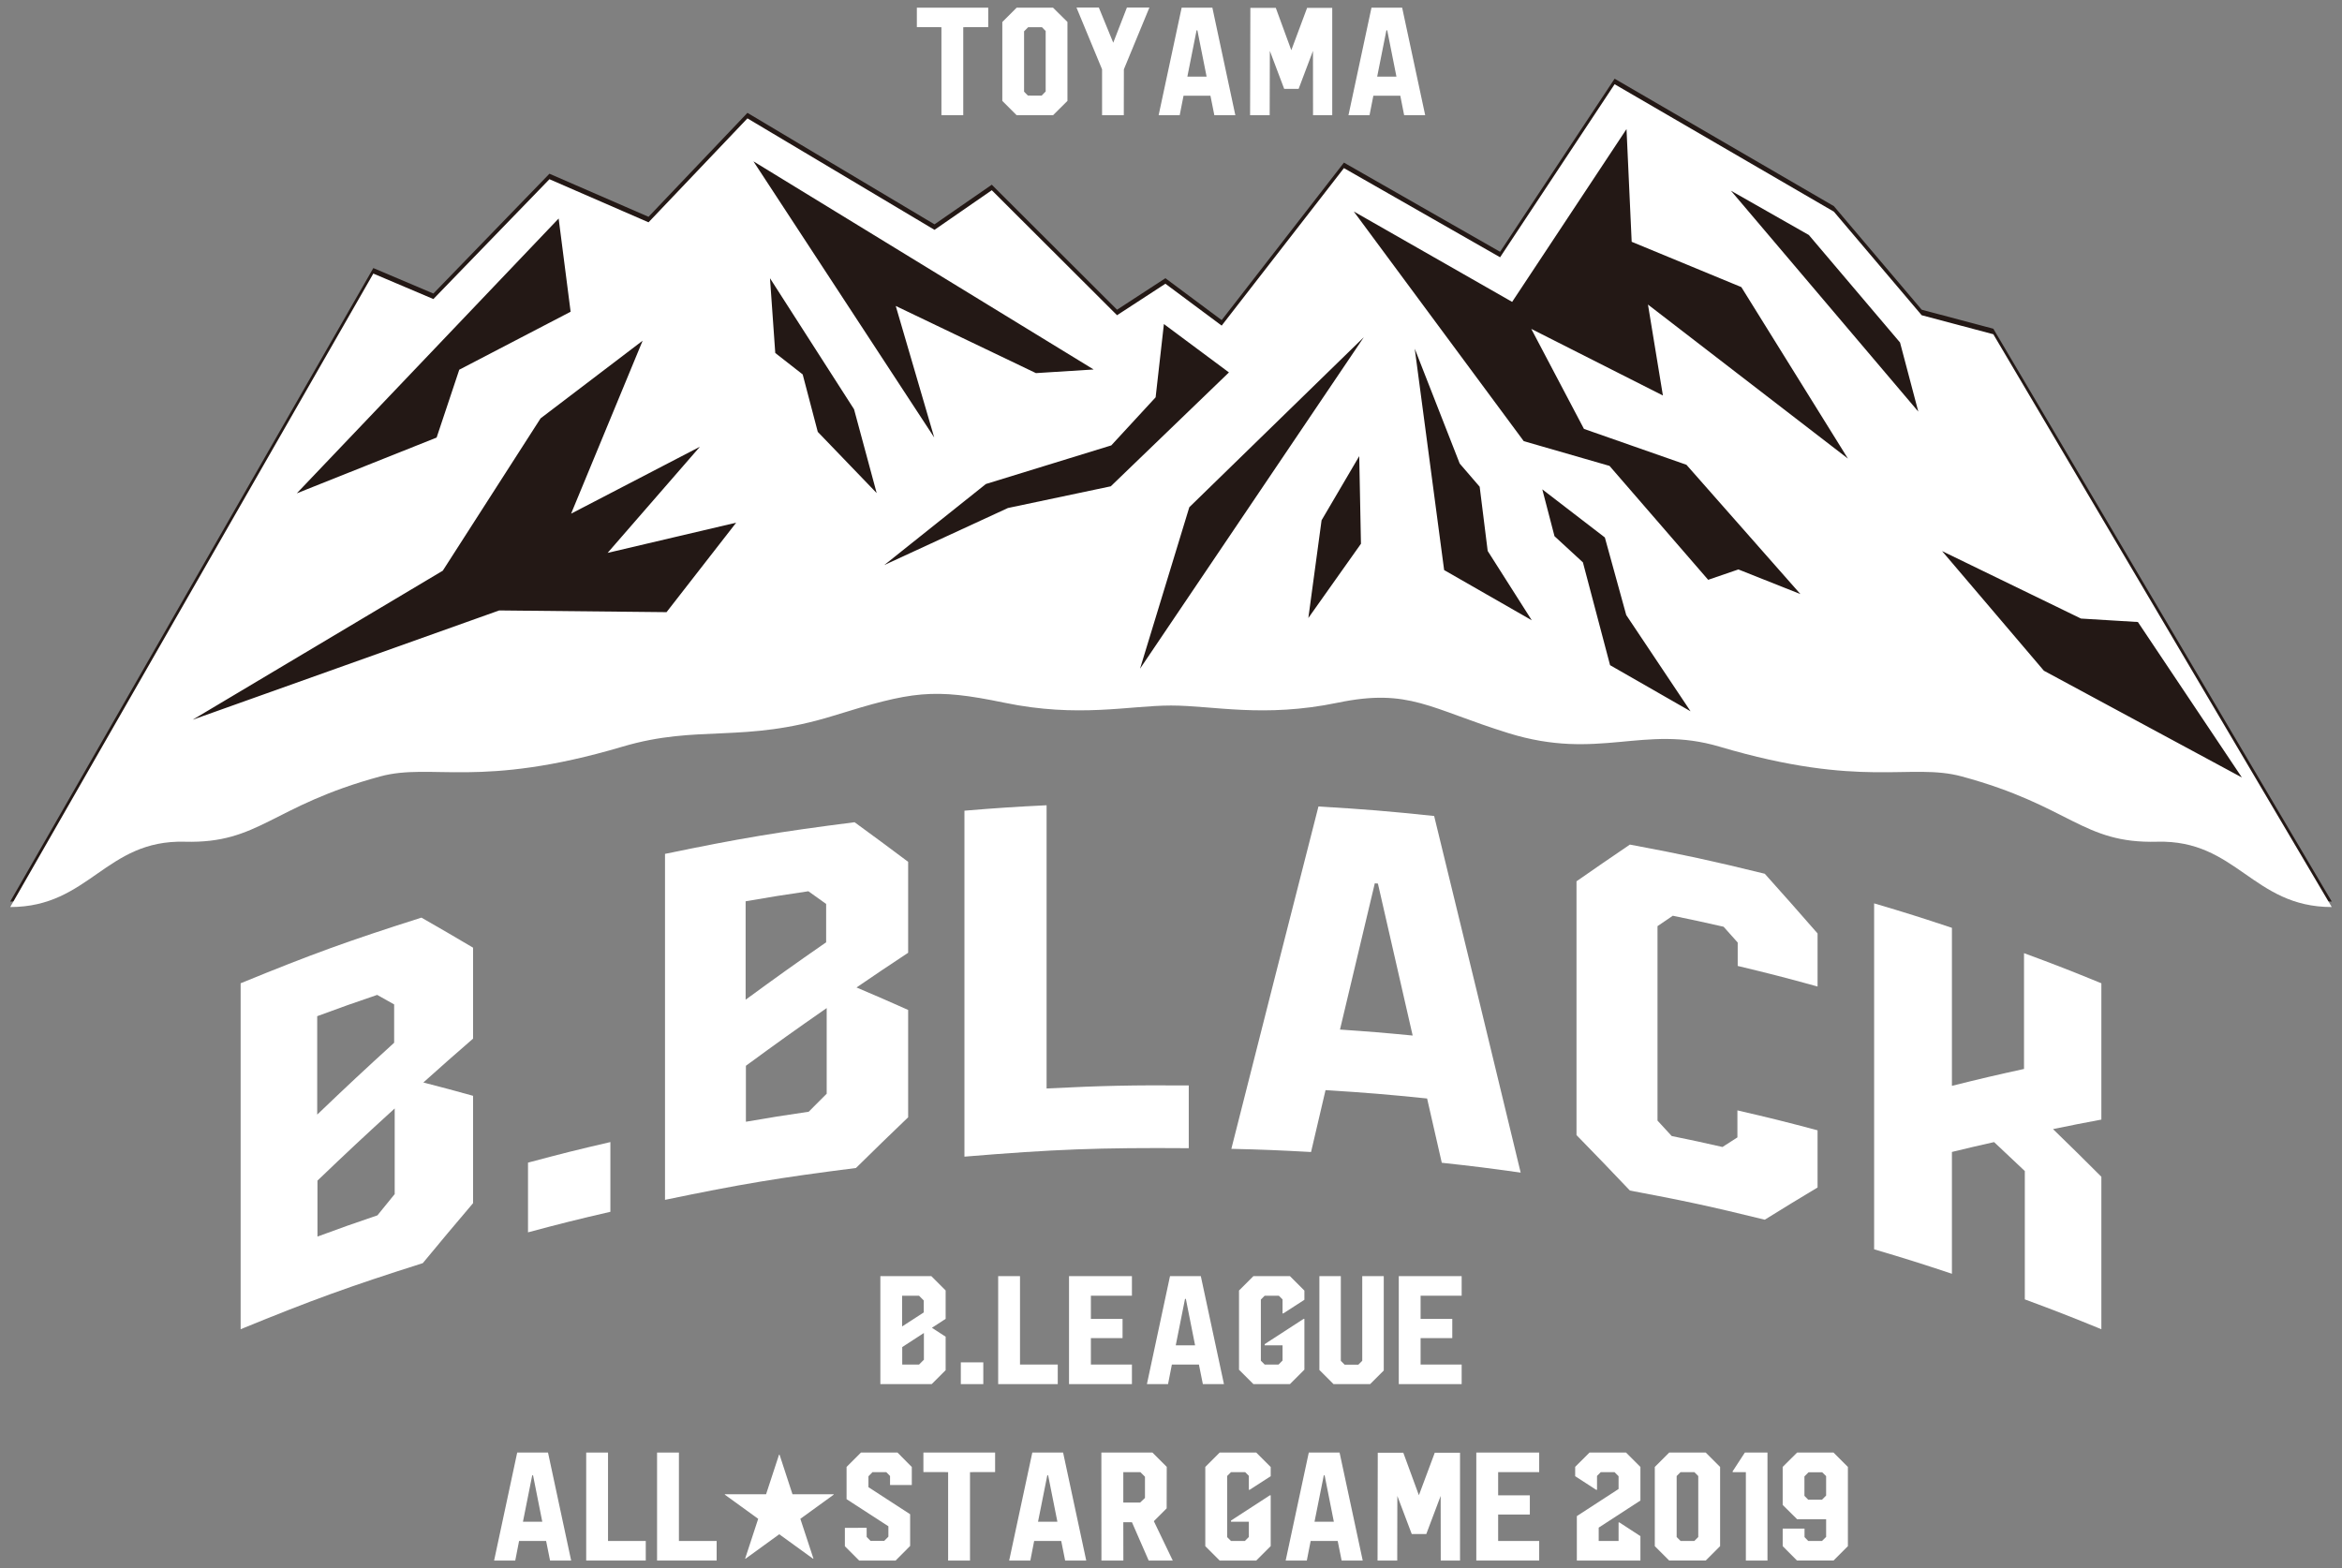 <?xml version="1.0" encoding="utf-8"?>
<!-- Generator: Adobe Illustrator 15.1.0, SVG Export Plug-In . SVG Version: 6.00 Build 0)  -->
<!DOCTYPE svg PUBLIC "-//W3C//DTD SVG 1.1//EN" "http://www.w3.org/Graphics/SVG/1.1/DTD/svg11.dtd">
<svg version="1.1" id="レイヤー_1" xmlns="http://www.w3.org/2000/svg" xmlns:xlink="http://www.w3.org/1999/xlink" x="0px"
	 y="0px" width="224px" height="150px" viewBox="0 0 224 150" enable-background="new 0 0 224 150" xml:space="preserve">
<rect x="0" y="0" width="224" height="150" fill="#808080" stroke="none"/>
<g>
	<path fill="#231815" d="M190.651,31.444l-6.852-1.818l-8.4-9.909L154.429,7.529l-10.953,16.556l-14.936-8.531L116.847,30.62
		l-5.383-4.007l-4.625,3.013l-11.98-11.957l-5.479,3.79L71.489,10.795l-9.461,9.943l-9.477-4.121l-11.1,11.461l-5.744-2.436
		L0.978,86.239c7.57,0,9.105-6.453,16.695-6.25c7.182,0.195,8.264-3.422,18.701-6.245c4.92-1.331,9.49,1.208,23.164-2.849
		c7.275-2.155,11.535-0.275,20.189-2.961c7.506-2.33,9.482-2.663,16.32-1.244c7.094,1.473,11.947,0.271,15.953,0.271
		c4.004,0,8.859,1.202,15.953-0.271c6.836-1.419,8.814,0.583,16.32,2.912c8.656,2.685,12.914-0.862,20.189,1.293
		c13.672,4.057,18.244,1.518,23.164,2.849c10.438,2.823,11.516,6.44,18.699,6.245c7.592-0.203,9.127,6.25,16.695,6.25
		L190.651,31.444z"/>
	<path fill="#FFFFFF" d="M190.651,31.973l-6.852-1.819l-8.4-9.908L154.429,8.057L143.476,24.61l-14.936-8.529l-11.693,15.066
		l-5.383-4.006l-4.625,3.012l-11.98-11.956l-5.479,3.789L71.489,11.322l-9.461,9.943l-9.477-4.122l-11.1,11.463l-5.744-2.437
		L0.978,86.765c7.57,0,9.105-6.453,16.695-6.248c7.182,0.193,8.264-3.423,18.701-6.247c4.92-1.329,9.49,1.208,23.164-2.847
		c7.275-2.157,11.535-0.276,20.189-2.962c7.506-2.329,9.482-2.662,16.32-1.244c7.094,1.474,11.947,0.271,15.953,0.271
		c4.004,0,8.859,1.203,15.953-0.271c6.836-1.418,8.814,0.582,16.32,2.912c8.656,2.686,12.914-0.862,20.189,1.294
		c13.672,4.055,18.244,1.518,23.164,2.847c10.438,2.824,11.516,6.44,18.699,6.247c7.592-0.205,9.127,6.248,16.695,6.248
		L190.651,31.973z M53.431,20.902l1.146,8.918l-10.65,5.545l-2.166,6.491l-13.377,5.335L53.431,20.902z M63.751,58.557
		l-16.006-0.164L18.427,68.847l23.922-14.256l9.354-14.572l9.762-7.429l-6.842,16.544l12.32-6.401l-8.828,10.154l12.297-2.89
		L63.751,58.557z M72.062,15.433l32.541,19.911l-5.521,0.347l-13.408-6.424l3.68,12.583L72.062,15.433z M78.216,41.312l-1.443-5.496
		l-2.623-2.05l-0.504-7.151l8.039,12.533l2.164,8.017L78.216,41.312z M96.405,48.594l-11.826,5.455l9.717-7.751l11.992-3.693
		l4.242-4.6l0.791-7.008l6.221,4.628l-11.303,10.894L96.405,48.594z M125.136,59.117l1.266-9.349l3.602-6.135l0.164,8.381
		L125.136,59.117z M109.04,63.963l4.711-15.443l16.688-16.26L109.04,63.963z M138.124,54.531l-2.812-21.179l4.301,10.99l1.91,2.218
		l0.766,6.142l4.217,6.632L138.124,54.531z M153.995,63.629l-2.598-9.835l-2.717-2.502l-1.168-4.482l5.984,4.603l2.045,7.42
		l6.152,9.207L153.995,63.629z M159.048,37.832l-12.59-6.371l5.039,9.567l9.801,3.431l10.9,12.369l-5.93-2.357l-2.891,0.992
		l-9.436-10.897l-8.203-2.367l-16.258-21.97l15.148,8.649l10.939-16.533l0.494,10.784l10.49,4.335l10.193,16.403L157.62,29.133
		L159.048,37.832z M165.556,18.243l7.449,4.235l8.723,10.284l1.748,6.611L165.556,18.243z M195.487,64.159l-9.738-11.444
		l13.287,6.455l5.443,0.33l9.947,14.872L195.487,64.159z"/>
	<path fill="#FFFFFF" d="M90.446,127.864v3.204l-1.334,1.333h-4.91v-10.33h4.875l1.369,1.37v2.716l-1.314,0.856L90.446,127.864z
		 M86.284,123.944v2.94l2.068-1.341v-1.146l-0.453-0.453H86.284L86.284,123.944z M88.366,130.067v-2.557l-2.072,1.346v1.672h1.611
		L88.366,130.067z"/>
	<rect x="91.897" y="130.319" fill="#FFFFFF" width="2.15" height="2.082"/>
	<polygon fill="#FFFFFF" points="97.558,122.071 97.558,130.528 101.169,130.528 101.169,132.401 95.47,132.401 95.47,122.071 	"/>
	<polygon fill="#FFFFFF" points="108.263,123.944 104.337,123.944 104.337,126.163 107.366,126.163 107.366,128 104.337,128 
		104.337,130.528 108.263,130.528 108.263,132.401 102.247,132.401 102.247,122.071 108.263,122.071 	"/>
	<path fill="#FFFFFF" d="M111.905,122.071h2.947l2.213,10.33h-2.018l-0.377-1.873h-2.586l-0.367,1.873h-2.021L111.905,122.071z
		 M112.454,128.692h1.85l-0.883-4.444h-0.08L112.454,128.692z"/>
	<polygon fill="#FFFFFF" points="122.739,125.639 122.669,125.639 122.669,124.298 122.315,123.944 120.96,123.944 120.595,124.312 
		120.595,130.162 120.96,130.528 122.288,130.528 122.669,130.146 122.669,128.692 120.96,128.692 120.96,128.575 124.679,126.163 
		124.759,126.163 124.759,131.019 123.376,132.401 119.882,132.401 118.505,131.025 118.505,123.448 119.882,122.071 
		123.376,122.071 124.759,123.454 124.759,124.334 	"/>
	<polygon fill="#FFFFFF" points="130.292,130.169 130.292,122.071 132.349,122.071 132.349,131.099 131.046,132.401 
		127.546,132.401 126.192,131.046 126.192,122.071 128.243,122.071 128.243,130.175 128.61,130.544 129.915,130.544 	"/>
	<polygon fill="#FFFFFF" points="139.8,123.944 135.872,123.944 135.872,126.163 138.903,126.163 138.903,128 135.872,128 
		135.872,130.528 139.8,130.528 139.8,132.401 133.786,132.401 133.786,122.071 139.8,122.071 	"/>
	<path fill="#FFFFFF" d="M49.468,138.947h2.947l2.213,10.33H52.61l-0.377-1.874h-2.586l-0.365,1.874h-2.023L49.468,138.947z
		 M50.017,145.567h1.85l-0.883-4.443h-0.08L50.017,145.567z"/>
	<polygon fill="#FFFFFF" points="58.155,138.947 58.155,147.405 61.765,147.405 61.765,149.277 56.067,149.277 56.067,138.947 	"/>
	<polygon fill="#FFFFFF" points="64.935,138.947 64.935,147.405 68.544,147.405 68.544,149.277 62.845,149.277 62.845,138.947 	"/>
	<polygon fill="#FFFFFF" points="75.796,142.933 79.735,142.933 79.735,142.978 76.55,145.286 77.802,149.093 77.765,149.104 
		74.532,146.763 71.304,149.104 71.269,149.093 72.517,145.286 69.329,142.978 69.329,142.933 73.272,142.933 74.513,139.147 
		74.558,139.147 	"/>
	<polygon fill="#FFFFFF" points="87.21,142.052 85.128,142.052 85.128,141.188 84.767,140.819 83.45,140.819 83.062,141.217 
		83.062,142.259 87.05,144.847 87.05,147.88 85.661,149.277 82.173,149.277 80.808,147.909 80.808,146.151 82.89,146.144 
		82.894,147.022 83.265,147.396 84.573,147.39 84.97,146.993 84.97,145.999 80.97,143.406 80.97,140.323 82.347,138.947 
		85.841,138.947 87.21,140.33 	"/>
	<polygon fill="#FFFFFF" points="95.177,138.947 95.177,140.813 92.776,140.819 92.776,149.277 90.683,149.277 90.683,140.819 
		88.319,140.813 88.319,138.947 	"/>
	<path fill="#FFFFFF" d="M98.735,138.947h2.945l2.213,10.33h-2.018l-0.375-1.874h-2.588l-0.365,1.874h-2.025L98.735,138.947z
		 M99.282,145.567h1.852l-0.885-4.443h-0.08L99.282,145.567z"/>
	<path fill="#FFFFFF" d="M110.224,138.947l1.369,1.368l-0.008,3.97l-1.225,1.226l1.809,3.767h-2.303l-1.602-3.667h-0.826
		l0.006,3.667h-2.098l-0.006-10.33H110.224L110.224,138.947z M107.438,143.729h1.609l0.463-0.438v-2.031l-0.439-0.44h-1.633V143.729
		z"/>
	<polygon fill="#FFFFFF" points="119.515,142.513 119.446,142.513 119.446,141.173 119.093,140.819 117.739,140.819 
		117.372,141.188 117.372,147.036 117.739,147.405 119.065,147.405 119.446,147.022 119.446,145.567 117.739,145.567 
		117.739,145.451 121.454,143.039 121.536,143.039 121.536,147.895 120.153,149.277 116.655,149.277 115.28,147.901 115.28,140.323 
		116.655,138.947 120.153,138.947 121.536,140.33 121.536,141.209 	"/>
	<path fill="#FFFFFF" d="M125.179,138.947h2.945l2.213,10.33h-2.018l-0.375-1.874h-2.586l-0.367,1.874h-2.023L125.179,138.947z
		 M125.726,145.567h1.85l-0.883-4.443h-0.078L125.726,145.567z"/>
	<polygon fill="#FFFFFF" points="139.644,138.961 139.644,149.277 137.8,149.277 137.792,143.097 136.417,146.741 135.026,146.741 
		133.649,143.097 133.638,149.277 131.755,149.277 131.776,138.961 134.218,138.961 135.71,143.03 137.229,138.961 	"/>
	<polygon fill="#FFFFFF" points="147.216,140.819 143.29,140.819 143.29,143.039 146.321,143.039 146.321,144.876 143.29,144.876 
		143.29,147.405 147.216,147.405 147.216,149.277 141.2,149.277 141.2,138.947 147.216,138.947 	"/>
	<polygon fill="#FFFFFF" points="156.897,143.536 152.907,146.129 152.907,147.405 154.808,147.405 154.808,145.632 
		154.888,145.632 156.897,146.942 156.897,149.277 150.817,149.277 150.817,145.026 154.808,142.433 154.808,141.209 
		154.419,140.819 153.106,140.819 152.747,141.181 152.747,142.513 152.669,142.513 150.657,141.209 150.657,140.315 
		152.028,138.947 155.521,138.947 156.897,140.323 	"/>
	<path fill="#FFFFFF" d="M163.142,138.947l1.377,1.376v7.578l-1.377,1.376h-3.492l-1.377-1.376v-7.578l1.377-1.376H163.142z
		 M162.429,147.028v-5.834l-0.375-0.375h-1.316l-0.375,0.375v5.834l0.375,0.375h1.316L162.429,147.028z"/>
	<polygon fill="#FFFFFF" points="166.888,138.947 169.05,138.947 169.05,149.277 166.983,149.277 166.983,140.819 165.72,140.819 
		165.72,140.74 	"/>
	<path fill="#FFFFFF" d="M175.366,138.947l1.375,1.376v7.578l-1.375,1.376h-3.492l-1.369-1.376v-1.678h2.088v0.812l0.354,0.367h1.32
		l0.393-0.389v-1.686h-2.773l-1.383-1.369v-3.639l1.383-1.375L175.366,138.947L175.366,138.947z M172.946,143.456h1.32l0.393-0.395
		V141.2l-0.375-0.365h-1.309l-0.391,0.395v1.859L172.946,143.456z"/>
	<path fill="#FFFFFF" d="M45.247,104.822v10.269c-1.932,2.275-2.893,3.422-4.809,5.738c-7.062,2.242-10.555,3.508-17.422,6.32
		c0-13.236,0-19.854,0-33.092c6.816-2.793,10.283-4.051,17.293-6.279c1.969,1.127,2.955,1.701,4.938,2.875v8.699
		c-1.908,1.658-2.861,2.498-4.756,4.197C42.386,104.038,43.339,104.292,45.247,104.822 M30.339,97.204v9.416
		c2.924-2.8,4.4-4.174,7.359-6.874v-3.667c-0.648-0.367-0.973-0.549-1.623-0.91C33.772,95.952,32.624,96.36,30.339,97.204
		 M37.751,114.223v-8.192c-2.973,2.711-4.451,4.09-7.387,6.903v5.353c2.287-0.844,3.434-1.25,5.738-2.032
		C36.759,115.438,37.091,115.031,37.751,114.223"/>
	<path fill="#FFFFFF" d="M50.501,111.214c3.139-0.842,4.717-1.234,7.879-1.967v6.67c-3.162,0.73-4.74,1.125-7.879,1.965V111.214z"/>
	<path fill="#FFFFFF" d="M86.86,96.608v10.269c-2,1.919-3,2.888-4.992,4.85c-7.35,0.932-11.008,1.54-18.264,3.046
		c0-13.238,0-19.855,0-33.094c7.203-1.492,10.834-2.098,18.131-3.027c2.047,1.492,3.07,2.25,5.125,3.788v8.699
		c-1.979,1.308-2.965,1.97-4.938,3.319C83.896,95.296,84.882,95.728,86.86,96.608 M71.315,86.214v9.416
		c3.07-2.248,4.613-3.348,7.701-5.493v-3.669c-0.682-0.488-1.021-0.729-1.697-1.213C74.913,85.606,73.714,85.799,71.315,86.214
		 M79.069,104.622v-8.193c-3.1,2.156-4.646,3.262-7.727,5.52v5.354c2.398-0.414,3.598-0.605,6.006-0.958
		C78.036,105.651,78.382,105.308,79.069,104.622"/>
	<path fill="#FFFFFF" d="M100.101,77.028v27.092c5.434-0.27,8.154-0.327,13.598-0.289c0,2.4,0,3.602,0,6.001
		c-8.592-0.062-12.896,0.101-21.455,0.81V77.548C95.378,77.287,96.952,77.185,100.101,77.028"/>
	<path fill="#FFFFFF" d="M126.103,77.147c4.432,0.262,6.648,0.443,11.066,0.908c3.314,13.588,4.973,20.411,8.275,34.113
		c-3.014-0.424-4.523-0.612-7.545-0.941c-0.562-2.461-0.844-3.69-1.404-6.148c-3.881-0.398-5.824-0.557-9.715-0.799
		c-0.557,2.365-0.83,3.551-1.385,5.919c-3.047-0.169-4.572-0.231-7.623-0.305C121.104,96.737,122.772,90.188,126.103,77.147
		 M128.163,98.485c2.781,0.189,4.172,0.303,6.951,0.572c-1.328-5.824-1.994-8.732-3.324-14.537c-0.121-0.011-0.18-0.016-0.297-0.025
		C130.159,90.083,129.493,92.881,128.163,98.485"/>
	<path fill="#FFFFFF" d="M168.792,83.581c2.025,2.262,3.035,3.403,5.049,5.71v5.077c-3.043-0.84-4.57-1.234-7.639-1.969V90.16
		c-0.539-0.606-0.809-0.909-1.35-1.511c-1.939-0.441-2.91-0.652-4.857-1.052c-0.582,0.396-0.877,0.597-1.463,0.995v18.602
		c0.543,0.586,0.814,0.882,1.357,1.475c1.947,0.398,2.92,0.607,4.857,1.049c0.574-0.369,0.859-0.553,1.428-0.918v-2.584
		c3.08,0.711,4.615,1.092,7.666,1.906v5.469c-2.014,1.209-3.023,1.828-5.049,3.082c-5.129-1.26-7.711-1.819-12.9-2.789
		c-2.037-2.145-3.061-3.205-5.107-5.305c0-9.711,0-14.566,0-24.277c2.047-1.426,3.07-2.129,5.107-3.512
		C161.081,81.763,163.663,82.321,168.792,83.581"/>
	<path fill="#FFFFFF" d="M200.985,94.058c0,5.215,0,7.822,0,13.039c-1.842,0.343-2.77,0.525-4.625,0.91
		c1.855,1.803,2.783,2.714,4.625,4.559c0,5.832,0,8.75,0,14.584c-2.91-1.191-4.375-1.764-7.322-2.854c0-4.91,0-7.365,0-12.277
		c-1.176-1.115-1.76-1.67-2.939-2.77c-1.611,0.361-2.418,0.551-4.033,0.943c0,4.66,0,6.99,0,11.652
		c-2.961-0.985-4.447-1.453-7.441-2.34V86.413c2.994,0.885,4.48,1.354,7.441,2.341c0,6.044,0,9.067,0,15.114
		c2.771-0.691,4.152-1.014,6.895-1.615c0-4.432,0-6.646,0-11.077C196.565,92.275,198.046,92.853,200.985,94.058"/>
	<polygon fill="#FFFFFF" points="94.519,0.735 94.519,2.594 92.13,2.602 92.13,11.021 90.042,11.021 90.042,2.602 87.692,2.594 
		87.692,0.735 	"/>
	<path fill="#FFFFFF" d="M100.716,0.735l1.379,1.364v7.553l-1.379,1.371h-3.479l-1.371-1.371V2.105l1.371-1.37H100.716
		L100.716,0.735z M99.632,9.143l0.381-0.395V2.967l-0.357-0.365h-1.316l-0.393,0.394V8.77l0.367,0.372L99.632,9.143L99.632,9.143z"
		/>
	<polygon fill="#FFFFFF" points="109.933,0.723 107.493,6.632 107.485,11.021 105.407,11.021 105.407,6.632 102.96,0.723 
		105.099,0.723 106.476,4.086 107.782,0.723 	"/>
	<path fill="#FFFFFF" d="M113.019,0.735h2.938l2.197,10.286h-2.008l-0.373-1.864h-2.574l-0.367,1.864h-2.014L113.019,0.735z
		 M113.565,7.329h1.84l-0.881-4.426h-0.078L113.565,7.329z"/>
	<polygon fill="#FFFFFF" points="127.421,0.75 127.421,11.023 125.585,11.023 125.579,4.867 124.208,8.498 122.825,8.498 
		121.454,4.867 121.438,11.023 119.565,11.023 119.591,0.75 122.022,0.75 123.507,4.803 125.019,0.75 	"/>
	<path fill="#FFFFFF" d="M131.175,0.735h2.934l2.203,10.286H134.3l-0.369-1.864h-2.576l-0.367,1.864h-2.014L131.175,0.735z
		 M131.72,7.329h1.842l-0.881-4.426h-0.08L131.72,7.329z"/>
</g>
</svg>
